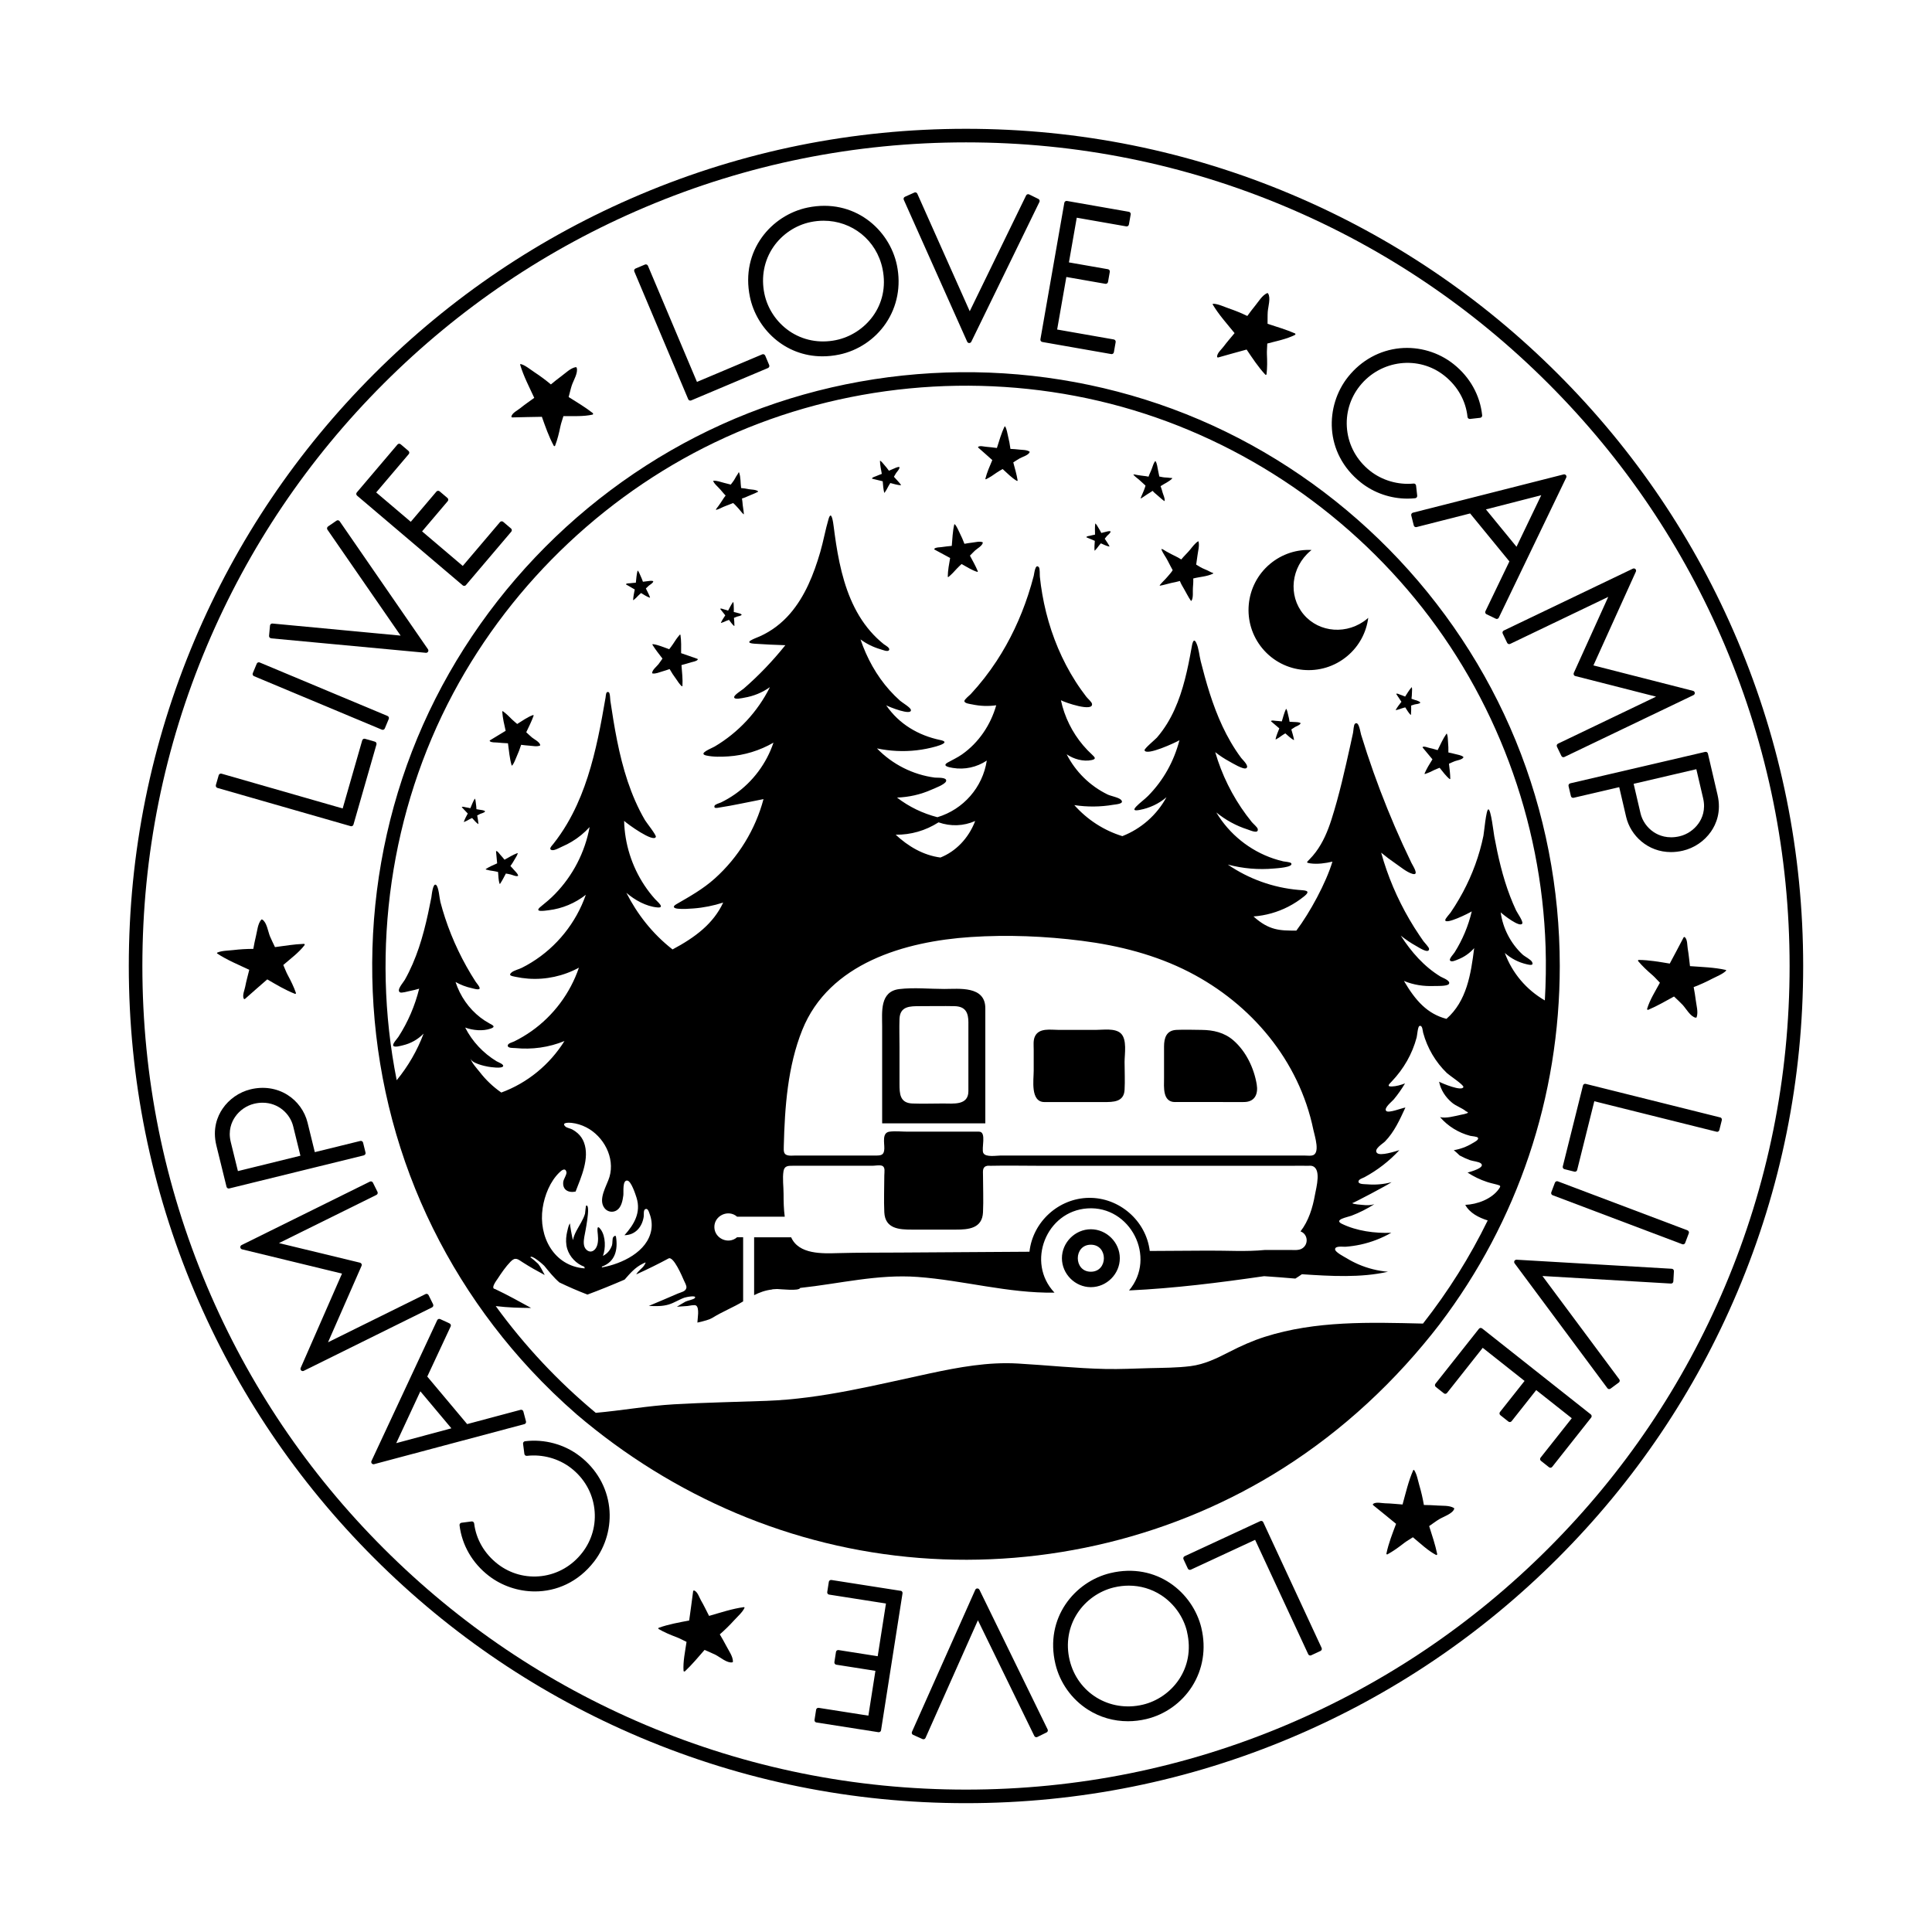 <svg width="1500" height="1500" viewBox="0 0 1500 1500" xmlns="http://www.w3.org/2000/svg">
  <!-- Original SVG transformed and centered -->
  <svg x="100.0" y="100.0" width="1300" height="1300.0" viewBox="0 0 571.43 571.43">
          <path class="cls-1" d="M58.57,350.46l-2.47-10.04c-1.06-4.32-5.09-8.05-10.44-8.05-.95,0-1.94.12-2.96.37-2.57.63-4.91,2.26-6.43,4.48-1.2,1.75-2.44,4.66-1.47,8.58l2.44,9.91,21.34-5.25ZM80.22,350.34l-45.94,11.29c-.06.01-.12.02-.18.02-.14,0-.28-.04-.4-.11-.18-.11-.3-.28-.35-.48l-3.46-14.07c-1.41-5.73.36-9.99,2.1-12.56,2.21-3.26,5.67-5.67,9.5-6.61,4.45-1.1,8.93-.44,12.6,1.84,3.43,2.13,5.95,5.59,6.91,9.48l2.48,10.1,15.53-3.82c.41-.1.83.15.94.56l.84,3.41c.05.2.02.41-.09.58-.11.18-.28.3-.48.35ZM103.86,401.18l-1.56-3.15c-.09-.18-.25-.32-.44-.39-.19-.07-.41-.05-.59.04l-33.28,16.45,11.45-26.1c.09-.21.09-.45-.02-.65-.1-.2-.29-.35-.51-.41l-27.66-6.69,33.27-16.45c.38-.19.54-.65.35-1.04l-1.56-3.14c-.09-.18-.25-.32-.44-.39-.19-.06-.41-.05-.59.04l-43.8,21.66c-.29.14-.46.45-.42.78.04.32.27.59.59.67l34.11,8.28-14.1,32.19c-.13.3-.06.64.17.87.15.14.34.21.53.21.12,0,.23-.03.34-.08l43.8-21.66c.38-.19.54-.65.35-1.03ZM110.09,443.49l-10.59-12.63-8.23,17.69,18.82-5.06ZM135,442.06l-51.29,13.67c-.07.02-.13.03-.2.03-.22,0-.44-.1-.59-.28-.19-.23-.23-.55-.11-.82l22.44-48.07c.18-.39.64-.55,1.03-.37l3.19,1.48c.19.09.33.24.4.44.07.19.06.41-.03.59l-7.98,17.1,13.61,16.22,18.23-4.87c.2-.05.41-.02.59.08.18.1.31.27.36.47l.9,3.4c.11.41-.14.84-.55.95ZM153.9,452.98c-5.24-4.04-12.05-5.89-18.67-5.08-.2.02-.39.13-.52.29-.13.16-.18.37-.16.57l.45,3.46c.05.42.43.71.85.67,5.35-.61,10.82.9,15.01,4.12,4.51,3.47,7.36,8.42,8.03,13.92.65,5.37-.8,10.68-4.1,14.95-3.47,4.51-8.41,7.36-13.91,8.04-5.36.65-10.65-.79-14.91-4.06-4.57-3.52-7.45-8.46-8.11-13.91-.02-.2-.13-.39-.29-.52-.16-.13-.37-.18-.57-.16l-3.46.45c-.42.05-.72.44-.67.86.83,6.81,4.39,12.94,10.02,17.28,4.38,3.37,9.97,5.3,15.71,5.3,7.25,0,14.73-3.09,20.24-10.25,3.99-5.19,5.86-11.91,5.11-18.44-.79-6.9-4.36-13.12-10.06-17.5ZM263.41,498.95l-23.63-3.7c-.2-.03-.41.02-.57.14-.17.12-.28.3-.31.5l-.54,3.47c-.07.42.22.82.64.88l19.4,3.04-2.82,17.99-13.36-2.1c-.42-.06-.82.22-.88.64l-.54,3.47c-.03.2.02.41.14.57.12.17.3.28.5.31l13.36,2.1-2.4,15.29-16.96-2.66c-.2-.03-.41.02-.57.14-.17.12-.28.3-.31.5l-.54,3.47c-.07.42.22.82.64.88l21.18,3.32s.08,0,.12,0c.37,0,.7-.27.76-.65l7.33-46.74c.07-.42-.22-.82-.64-.89ZM290.28,498.57c-.13-.27-.4-.42-.71-.43-.3,0-.57.18-.69.46l-21.61,48.48c-.17.39,0,.85.39,1.02l3.21,1.44c.1.04.21.07.32.07.09,0,.19-.02.28-.05.19-.07.35-.22.43-.41l17.88-40.15,19.25,39.48c.09.18.25.32.44.39.19.07.41.05.59-.04l3.16-1.55c.38-.19.54-.65.35-1.03l-23.27-47.67ZM361.15,512.9c-1.2-5.05-4.42-9.59-8.82-12.46-3.31-2.15-7.11-3.26-11.05-3.26-1.67,0-3.36.2-5.05.6-5.07,1.21-9.62,4.42-12.49,8.81-3.05,4.68-4,10.36-2.66,15.98,2.67,11.24,13.66,17.93,25,15.23,9.76-2.32,18.06-12.27,15.05-24.9ZM366.05,511.67c1.67,7,.53,14.08-3.2,19.93-3.53,5.55-9.21,9.6-15.58,11.11-2.1.5-4.21.75-6.29.75-4.85,0-9.54-1.34-13.64-3.95-5.55-3.53-9.6-9.21-11.11-15.58-3.75-15.74,6.61-28.15,18.79-31.04,15.74-3.75,28.15,6.61,31.04,18.79ZM387.17,475.54c-.18-.39-.64-.56-1.03-.38l-25.82,11.98c-.19.09-.33.24-.4.44-.07.19-.06.41.02.59l1.48,3.18c.18.39.64.56,1.03.38l21.93-10.18,18.12,39.02c.13.28.41.45.7.45.11,0,.22-.02.32-.07l3.18-1.48c.39-.18.56-.64.38-1.03l-19.92-42.91ZM461.84,409.4c-.33-.27-.82-.21-1.08.13l-14.84,18.75c-.13.16-.19.37-.16.57.02.2.13.39.29.52l2.75,2.18c.34.27.82.21,1.08-.13l12.18-15.4,14.28,11.3-8.39,10.6c-.13.16-.19.37-.16.57.02.2.13.39.29.52l2.75,2.18c.16.13.36.19.57.16.2-.02.39-.13.52-.29l8.39-10.61,12.14,9.6-10.65,13.46c-.26.33-.21.82.13,1.08l2.75,2.18c.14.11.31.17.48.17.03,0,.06,0,.09,0,.2-.02.39-.13.52-.29l13.3-16.82c.13-.16.19-.37.16-.57-.02-.2-.13-.39-.29-.52l-37.1-29.35ZM526.57,389.04l-52.96-3.09c-.3-.01-.58.14-.73.4-.14.26-.12.59.06.83l31.66,42.61c.15.2.38.31.62.31.16,0,.32-.05.46-.15l2.83-2.09c.16-.12.27-.3.3-.51.03-.2-.02-.41-.14-.57l-26.23-35.27,43.85,2.58c.2.01.41-.06.56-.19.15-.14.25-.33.26-.53l.2-3.51c.02-.43-.3-.79-.73-.82ZM531.95,375.93l-44.25-16.72c-.19-.07-.41-.07-.59.02-.19.08-.33.24-.41.43l-1.24,3.28c-.15.4.05.85.45,1l44.25,16.72c.09.03.18.05.27.05.31,0,.61-.19.72-.5l1.24-3.28c.07-.19.07-.4-.02-.59-.08-.19-.24-.33-.43-.41ZM543.09,337.39l-45.89-11.45c-.2-.05-.41-.02-.58.09-.18.11-.3.28-.35.48l-6.89,27.61c-.05.2-.02.41.09.58.11.18.28.3.48.35l3.4.85c.06.02.13.02.19.02.35,0,.66-.23.75-.59l5.85-23.46,41.74,10.41c.2.05.41.02.58-.09.18-.11.3-.28.35-.48l.85-3.4c.1-.41-.15-.83-.56-.94ZM513.56,223.53l2.35,10.07c.6,2.57,2.24,4.91,4.49,6.41,1.77,1.18,4.74,2.39,8.82,1.44,2.57-.6,4.94-2.2,6.49-4.4,1.22-1.73,2.49-4.63,1.57-8.56l-2.32-9.94-21.4,4.99ZM491.91,223.38l46.07-10.74c.42-.09.83.16.93.58l3.29,14.11c1.34,5.75-.48,9.99-2.25,12.53-2.25,3.24-5.74,5.61-9.58,6.5-1.4.33-2.76.48-4.07.48-7.9,0-13.8-5.6-15.3-12.03l-2.36-10.13-15.57,3.63c-.2.05-.41.01-.58-.1-.17-.11-.3-.28-.34-.48l-.8-3.42c-.1-.42.16-.83.58-.93ZM468.85,171.68c-.07.19-.06.41.03.59l1.52,3.16c.18.38.64.55,1.03.36l33.47-16.05-11.76,25.96c-.09.21-.09.45,0,.65.1.21.28.36.51.41l27.57,7.03-33.47,16.05c-.38.18-.55.65-.36,1.03l1.52,3.16c.09.18.25.33.44.39.08.03.17.04.26.04.11,0,.23-.03.33-.08l44.06-21.12c.29-.14.47-.45.43-.77-.03-.32-.26-.59-.58-.67l-34.01-8.69,14.49-32.01c.13-.3.07-.64-.16-.87-.23-.23-.58-.28-.87-.14l-44.06,21.12c-.18.09-.32.25-.39.44ZM463.15,129.89l10.44,12.75,8.44-17.59-18.88,4.84ZM457.75,131.27l-18.28,4.65c-.2.05-.41.02-.59-.08-.18-.11-.3-.28-.35-.48l-.86-3.41c-.1-.41.15-.83.56-.94l51.44-13.06c.29-.07.6.03.79.26.19.23.23.55.1.82l-23.01,47.8c-.13.28-.41.44-.7.44-.11,0-.22-.02-.33-.08l-3.17-1.52c-.19-.09-.33-.25-.4-.44-.07-.19-.06-.41.03-.59l8.18-17-13.41-16.38ZM439.53,125.79c.13-.16.19-.37.17-.57l-.39-3.47c-.05-.42-.42-.74-.84-.68-5.36.51-10.8-1.09-14.93-4.39-4.45-3.55-7.21-8.55-7.78-14.06-.56-5.38.99-10.66,4.36-14.88,7.14-8.93,20.09-10.49,28.89-3.46,4.51,3.6,7.3,8.59,7.86,14.05.02.2.12.39.28.52.16.13.37.19.57.17l3.47-.39c.42-.05.73-.43.68-.85-.71-6.82-4.16-13.02-9.72-17.45-5.12-4.09-11.8-6.07-18.35-5.44-6.91.67-13.19,4.13-17.68,9.75-7.81,9.78-8.33,25.93,4.31,36.03,4.49,3.59,10.18,5.54,15.95,5.54.88,0,1.75-.05,2.63-.14.2-.02.39-.12.52-.28ZM311.74,72.75l23.55,4.13s.09.01.13.01c.37,0,.69-.26.76-.64l.61-3.46c.04-.2-.01-.41-.13-.58-.12-.17-.3-.28-.5-.32l-19.34-3.39,3.14-17.93,13.32,2.33c.2.03.41-.01.58-.13.17-.12.28-.3.32-.5l.61-3.46c.07-.42-.21-.82-.63-.89l-13.32-2.33,2.67-15.25,16.9,2.96c.2.04.41,0,.58-.13.17-.12.28-.3.32-.5l.61-3.46c.07-.42-.21-.82-.63-.89l-21.12-3.7c-.2-.04-.41.01-.58.13-.17.12-.28.3-.32.5l-8.16,46.59c-.03.2.01.41.13.58.12.17.3.28.5.32ZM286.82,73.11h.01c.3,0,.56-.17.69-.43l23.25-47.71c.19-.38.03-.84-.35-1.03l-3.16-1.55c-.18-.09-.4-.1-.59-.04-.19.07-.35.21-.44.39l-19.24,39.52-17.89-40.11c-.08-.19-.24-.33-.43-.41-.19-.07-.41-.07-.59.02l-3.21,1.44c-.39.17-.56.63-.39,1.02l21.64,48.44c.12.27.39.45.69.46ZM225.35,68.98c4.62,3.2,10.3,4.31,16.01,3.13,9.85-2.04,18.48-11.7,15.87-24.33-2.04-9.83-10.45-16.41-20.11-16.41-1.45,0-2.94.15-4.43.46-5.08,1.05-9.7,4.13-12.68,8.44-3.18,4.61-4.28,10.29-3.1,16,1.05,5.09,4.13,9.72,8.45,12.71ZM236.73,77.65c-12.99,0-22.54-9.55-24.76-20.29-3.28-15.85,7.43-27.94,19.69-30.48,15.85-3.28,27.94,7.43,30.48,19.69,1.46,7.04.11,14.08-3.79,19.83-3.69,5.44-9.49,9.32-15.9,10.65-1.97.41-3.87.6-5.71.6ZM217.18,77.4c-.08-.19-.23-.34-.42-.42-.19-.08-.4-.08-.59,0l-22.27,9.4-16.73-39.63c-.08-.19-.23-.34-.42-.42-.19-.08-.4-.08-.59,0l-3.23,1.36c-.39.17-.58.62-.41,1.01l18.39,43.58c.08.19.23.34.42.42.09.04.19.06.29.06s.2-.02.3-.06l26.22-11.06c.39-.17.58-.62.41-1.01l-1.36-3.23ZM113.96,155.81c.15.12.32.18.5.18.22,0,.44-.09.59-.27l15.48-18.23c.28-.32.24-.81-.09-1.09l-2.67-2.27c-.16-.13-.36-.2-.56-.18-.2.02-.39.11-.53.27l-12.71,14.96-13.88-11.79,8.75-10.31c.13-.16.2-.36.18-.56-.02-.2-.11-.39-.27-.53l-2.68-2.27c-.16-.13-.36-.19-.56-.18-.2.02-.39.11-.53.27l-8.75,10.31-11.8-10.02,11.11-13.08c.13-.16.2-.36.18-.56-.02-.2-.11-.39-.27-.53l-2.67-2.27c-.33-.28-.81-.24-1.09.09l-13.88,16.35c-.13.16-.2.36-.18.56.02.2.11.39.27.53l36.06,30.62ZM48.57,173.89l52.82,4.94s.05,0,.07,0c.27,0,.53-.14.67-.38.15-.26.14-.58-.03-.83l-30.14-43.69c-.24-.35-.72-.44-1.07-.2l-2.9,1.99c-.17.12-.28.3-.32.5-.04.2,0,.41.12.58l24.98,36.16-43.73-4.12c-.2-.02-.41.04-.57.17-.16.13-.26.32-.28.52l-.32,3.5c-.04.42.27.8.7.84ZM42.72,186.8l43.64,18.26c.1.04.2.06.3.06s.2-.02.29-.06c.19-.08.34-.23.42-.42l1.35-3.24c.16-.39-.02-.85-.41-1.01l-43.64-18.26c-.39-.16-.85.02-1.01.42l-1.35,3.24c-.08.19-.08.4,0,.59.08.19.23.34.42.42ZM29.71,223.98l.97-3.37c.06-.2.19-.36.37-.46.18-.1.39-.12.59-.07l41.35,11.87,6.67-23.24c.12-.41.55-.65.96-.53l3.37.97c.2.06.36.19.46.37.1.18.12.39.07.59l-7.85,27.35c-.06.2-.19.36-.37.46-.12.06-.24.1-.37.1-.07,0-.14,0-.21-.03l-45.47-13.05c-.41-.12-.65-.55-.53-.96Z"/>   <path class="cls-1" d="M544.97,287.05c-3.89-.88-8.15-.99-12.18-1.29-.25-1.97-.41-3.95-.76-5.92-.2-1.12-.06-3.09-.97-3.95-.14-.13-.37-.07-.46.1-1.54,2.99-3.14,5.94-4.71,8.9-3.5-.58-6.99-1.21-10.6-1.25-.18,0-.31.26-.19.4,1.46,1.74,3.1,3.26,4.82,4.74.91.78,1.73,1.77,2.61,2.64-1.56,2.89-3.47,5.86-4.37,8.93-.06.2.19.39.37.32,3.04-1.28,5.91-2.96,8.82-4.55,1,.98,2.07,1.92,2.94,2.86,1.16,1.26,2.71,4.09,4.46,4.37.12.02.27-.04.31-.16.62-1.72-.08-4.04-.29-5.79-.18-1.5-.44-2.99-.72-4.48,2.15-.82,4.21-1.75,6.26-2.83,1.45-.76,3.62-1.58,4.78-2.75.1-.11.02-.28-.11-.31M397.99,69.83c-3.02-1.32-6.22-2.25-9.36-3.28.03-1.4-.03-2.83.06-4.1.12-1.7,1.1-4.78.11-6.25-.07-.1-.21-.17-.33-.11-1.67.73-2.88,2.83-4,4.19-.96,1.16-1.86,2.38-2.75,3.6-2.07-1-4.16-1.85-6.36-2.6-1.54-.53-3.64-1.55-5.28-1.57-.15,0-.21.18-.15.29,2.04,3.43,4.89,6.59,7.44,9.73-1.26,1.54-2.58,3.02-3.77,4.62-.68.92-2.2,2.17-2.2,3.42,0,.2.21.32.38.27,3.23-.94,6.47-1.8,9.7-2.7,1.99,2.94,3.92,5.91,6.38,8.56.13.13.4.05.42-.14.26-2.26.24-4.5.13-6.76-.06-1.2.1-2.47.12-3.71,3.17-.86,6.64-1.51,9.49-2.97.19-.1.15-.41-.03-.49ZM446.51,469.83c-1.51-.11-3.02-.15-4.53-.17-.39-2.27-.89-4.47-1.55-6.69-.46-1.57-.84-3.86-1.77-5.22-.08-.12-.27-.07-.32.05-1.62,3.64-2.56,7.8-3.64,11.69-1.98-.14-3.95-.37-5.95-.41-1.14-.02-3.04-.54-4.07.18-.16.11-.14.35,0,.47,2.63,2.1,5.21,4.24,7.81,6.36-1.25,3.32-2.56,6.61-3.3,10.16-.04.18.19.35.35.26,1.99-1.09,3.8-2.4,5.59-3.8.95-.74,2.07-1.35,3.1-2.04,2.54,2.09,5.07,4.55,7.91,6.04.19.1.42-.11.38-.31-.66-3.23-1.75-6.38-2.74-9.54,1.16-.79,2.29-1.66,3.38-2.32,1.46-.89,4.54-1.86,5.16-3.52.04-.11.01-.27-.1-.34-1.56-.94-3.98-.71-5.74-.84ZM209.9,504.52c-3.95.52-7.99,1.88-11.87,2.99-.91-1.77-1.75-3.57-2.76-5.29-.57-.98-1.12-2.88-2.28-3.37-.18-.08-.37.07-.4.25-.41,3.34-.9,6.66-1.35,9.98-3.49.67-6.98,1.27-10.38,2.48-.17.06-.2.35-.04.44,1.97,1.13,4.04,1.99,6.16,2.79,1.13.42,2.23,1.07,3.36,1.58-.46,3.25-1.24,6.7-1.02,9.89.01.21.31.3.46.17,2.41-2.25,4.53-4.82,6.71-7.31,1.28.58,2.61,1.09,3.75,1.67,1.52.78,3.96,2.9,5.7,2.57.11-.02.24-.13.24-.26-.01-1.83-1.47-3.76-2.27-5.34-.69-1.34-1.45-2.65-2.22-3.95,1.73-1.51,3.35-3.09,4.9-4.81,1.09-1.21,2.86-2.73,3.53-4.23.06-.14-.08-.27-.21-.25ZM59.75,278.16c-3.29.12-6.58.67-9.86,1.11-.58-1.27-1.25-2.53-1.73-3.72-.64-1.59-1.08-4.79-2.61-5.68-.1-.06-.27-.06-.35.04-1.19,1.39-1.36,3.8-1.79,5.52-.36,1.47-.65,2.95-.92,4.44-2.3,0-4.56.14-6.86.41-1.62.19-3.95.18-5.44.87-.13.06-.12.25,0,.32,3.32,2.2,7.26,3.82,10.92,5.54-.47,1.93-1.02,3.84-1.39,5.8-.21,1.12-1.04,2.91-.5,4.04.09.18.33.2.46.07,2.51-2.25,5.05-4.43,7.57-6.64,3.07,1.79,6.1,3.62,9.47,4.94.17.07.38-.13.32-.3-.74-2.14-1.74-4.15-2.82-6.15-.57-1.06-.99-2.27-1.5-3.4,2.48-2.15,5.33-4.24,7.27-6.79.13-.17-.04-.44-.24-.43ZM158.36,97.06c.16.12.11.44-.09.48-3.13.71-6.66.47-9.95.52-.34,1.19-.8,2.39-1.04,3.57-.46,2.23-.99,4.41-1.8,6.53-.07.17-.35.19-.44.03-1.73-3.19-2.87-6.55-4.07-9.9-3.36.07-6.72.1-10.09.21-.18,0-.36-.16-.31-.35.31-1.22,2.1-2.05,2.99-2.78,1.55-1.26,3.2-2.37,4.81-3.55-1.7-3.68-3.68-7.46-4.8-11.29-.04-.13.07-.28.21-.24,1.59.43,3.37,1.95,4.74,2.84,1.94,1.27,3.76,2.63,5.53,4.11,1.17-.97,2.34-1.93,3.57-2.82,1.43-1.04,3.12-2.78,4.93-3.08.12-.02.25.08.29.19.6,1.67-1.12,4.41-1.66,6.04-.4,1.22-.7,2.62-1.07,3.97,2.8,1.77,5.68,3.47,8.28,5.51Z"/>   <path class="cls-1" d="M544.7,395.12c-14.16,33.47-34.42,63.53-60.24,89.34-25.81,25.81-55.87,46.08-89.34,60.24-34.65,14.66-71.46,22.09-109.41,22.09s-74.76-7.43-109.41-22.09c-33.47-14.16-63.53-34.42-89.34-60.24-25.82-25.81-46.08-55.87-60.24-89.34-14.66-34.65-22.09-71.46-22.09-109.41s7.43-74.76,22.09-109.41c14.16-33.47,34.42-63.53,60.24-89.34,25.81-25.81,55.87-46.08,89.34-60.24,34.65-14.66,71.46-22.09,109.41-22.09s74.76,7.43,109.41,22.09c33.47,14.16,63.53,34.42,89.34,60.24,25.81,25.81,46.08,55.87,60.24,89.34,14.66,34.65,22.09,71.46,22.09,109.41s-7.43,74.76-22.09,109.41M548.97,174.5c-14.39-34.02-34.99-64.58-61.23-90.82-26.24-26.24-56.79-46.84-90.82-61.23C361.7,7.55,324.28,0,285.71,0s-75.99,7.55-111.21,22.45c-34.02,14.39-64.58,34.99-90.82,61.23-26.24,26.24-46.84,56.8-61.23,90.82C7.56,209.73,0,247.14,0,285.71s7.55,75.99,22.45,111.21c14.39,34.02,34.99,64.58,61.23,90.82,26.24,26.24,56.8,46.84,90.82,61.23,35.23,14.9,72.64,22.45,111.21,22.45s75.99-7.55,111.21-22.45c34.02-14.39,64.58-34.99,90.82-61.23,26.24-26.24,46.84-56.79,61.23-90.82,14.9-35.23,22.45-72.64,22.45-111.21,0-38.57-7.55-75.99-22.45-111.21Z"/>   <path class="cls-1" d="M439.09,194.98c-.44-.17-.89-.32-1.34-.47.1-.71.15-1.42.16-2.15,0-.51.11-1.23-.05-1.73-.01-.05-.07-.05-.1-.02-.82.94-1.49,2.1-2.18,3.16-.58-.23-1.15-.48-1.74-.67-.34-.11-.86-.44-1.23-.32-.06.02-.07.09-.04.14.59.87,1.17,1.75,1.75,2.63-.68.88-1.38,1.74-1.93,2.73-.03.05.02.12.08.11.7-.14,1.36-.37,2.03-.62.35-.13.75-.21,1.12-.32.57.86,1.09,1.83,1.81,2.54.05.05.14,0,.14-.06.1-1.03.07-2.07.07-3.11.42-.13.84-.28,1.23-.38.52-.13,1.53-.14,1.87-.58.02-.03.03-.08,0-.11-.38-.43-1.12-.58-1.64-.79M207.65,165.2c-.39-.12-.79-.22-1.19-.31.03-.62.03-1.24-.01-1.87-.03-.44,0-1.07-.16-1.49-.01-.04-.07-.04-.09,0-.65.87-1.14,1.92-1.66,2.89-.52-.16-1.03-.33-1.56-.46-.3-.07-.77-.32-1.09-.19-.05.02-.06.09-.03.12.57.71,1.13,1.44,1.7,2.15-.53.81-1.07,1.6-1.48,2.5-.02.05.03.1.08.09.59-.17,1.15-.41,1.71-.68.3-.14.63-.23.95-.36.55.71,1.08,1.51,1.74,2.07.04.04.12,0,.12-.06.02-.9-.09-1.8-.16-2.7.36-.14.71-.3,1.04-.42.44-.15,1.32-.22,1.58-.63.02-.03.02-.07,0-.09-.36-.34-1.01-.43-1.47-.56ZM211.44,122.96c-.79-.16-1.64-.31-2.47-.36-.25-1.76-.09-3.66-.7-5.32-.03-.08-.14-.07-.17,0-.2.49-.55.91-.82,1.36-.37.6-.65,1.23-1.09,1.79-.22.29-.5.63-.75.99-.79-.21-1.58-.42-2.38-.61-1.09-.26-2.44-.83-3.57-.67-.05,0-.09.07-.06.12.39.81,1.25,1.63,1.89,2.26.84.84,1.52,1.81,2.36,2.64-.22.31-.47.6-.62.83-.34.5-.66,1.02-.99,1.52-.29.44-.6.86-.9,1.3-.23.34-.62.72-.78,1.1-.03.06.03.15.1.13,1.08-.26,2.07-.93,3.13-1.3.88-.31,1.74-.69,2.61-1.02.53.4,1.03.99,1.43,1.41.74.76,1.34,1.64,2.09,2.39.06.06.15.02.15-.07-.05-1.01-.27-2-.38-3-.08-.76-.12-1.53-.26-2.29.72-.18,1.51-.53,2.11-.81,1.1-.5,2.28-.89,3.34-1.47.07-.04.09-.13.02-.19-.77-.61-2.37-.54-3.27-.72ZM178.98,154.47s-.01-.09-.05-.11c-.57-.23-1.36-.02-1.95.03-.51.04-1.01.11-1.52.19-.25-.73-.54-1.44-.87-2.14-.24-.49-.49-1.24-.87-1.64-.04-.04-.09-.01-.1.03-.34,1.3-.43,2.73-.58,4.08-.67.06-1.33.09-2,.18-.38.05-1.04-.02-1.34.28-.05.05-.03.12.03.15.99.55,1.96,1.13,2.94,1.7-.24,1.17-.49,2.33-.55,3.55,0,.06.08.11.13.07.6-.47,1.14-1,1.65-1.56.28-.3.62-.56.92-.85.96.56,1.93,1.24,2.95,1.58.07.02.14-.06.11-.12-.39-1.04-.93-2.02-1.42-3.02.34-.32.67-.67,1-.95.44-.37,1.41-.86,1.52-1.45ZM370,151.58c-.66-.19-1.26-.58-1.88-.87-.83-.39-1.68-.67-2.47-1.15-.41-.25-.89-.55-1.38-.83.16-1.05.32-2.11.45-3.17.18-1.45.72-3.27.35-4.71-.02-.07-.1-.1-.16-.06-.99.62-1.92,1.85-2.65,2.76-.96,1.2-2.12,2.22-3.08,3.42-.43-.25-.85-.52-1.16-.69-.7-.37-1.41-.7-2.11-1.06-.61-.31-1.2-.66-1.81-.97-.48-.25-1.02-.69-1.53-.85-.09-.03-.18.06-.15.15.49,1.36,1.49,2.55,2.13,3.85.53,1.09,1.14,2.15,1.7,3.23-.43.74-1.13,1.47-1.61,2.05-.88,1.07-1.92,1.97-2.79,3.05-.07.09,0,.2.11.18,1.3-.21,2.55-.64,3.83-.92.97-.21,1.97-.38,2.92-.67.33.9.91,1.88,1.35,2.61.81,1.35,1.47,2.81,2.38,4.1.06.09.19.1.25,0,.67-1.08.36-3.14.46-4.33.09-1.05.17-2.16.12-3.24,2.24-.58,4.72-.64,6.78-1.67.09-.05.06-.19-.03-.22ZM137.52,207.66c-.62-.51-1.24-1.14-1.88-1.72.88-1.86,1.82-3.71,2.51-5.64.05-.11-.08-.26-.21-.22-1.88.67-3.65,1.97-5.39,3.04-.57-.52-1.21-.99-1.74-1.52-.98-1.02-1.99-1.98-3.12-2.82-.09-.07-.25.02-.24.13.15,2.25.67,4.38,1.16,6.54-1.78,1.08-3.55,2.18-5.36,3.25-.1.06-.13.2-.04.29.57.53,1.78.38,2.49.46,1.23.15,2.47.18,3.7.26.33,2.49.56,5.13,1.24,7.51.02.08.13.13.19.06.69-.76,1.12-2.14,1.54-3.06.59-1.31,1.1-2.63,1.53-3.99.93.12,1.87.23,2.81.29,1.1.07,2.56.42,3.61-.03.07-.03.1-.13.09-.2-.24-1.08-2.06-1.94-2.88-2.61ZM119.94,232.42c-.43-.09-.86-.16-1.3-.22-.02-.67-.09-1.32-.19-1.98-.07-.47-.09-1.14-.31-1.57-.02-.04-.07-.03-.09,0-.6.98-1.03,2.14-1.49,3.22-.56-.12-1.12-.26-1.69-.34-.33-.05-.85-.27-1.17-.1-.05.03-.05.1-.02.13.68.7,1.34,1.42,2,2.12-.49.91-.99,1.8-1.33,2.79-.02.05.04.11.09.09.61-.24,1.19-.55,1.75-.88.3-.18.65-.31.97-.47.65.7,1.28,1.5,2.04,2.04.05.03.13-.01.12-.07-.07-.96-.26-1.9-.42-2.85.36-.18.72-.39,1.06-.54.45-.2,1.37-.36,1.62-.82.02-.03.01-.08-.02-.1-.41-.33-1.12-.36-1.62-.46ZM130.24,251.6c.54-.75,1.04-1.53,1.49-2.35.32-.58.88-1.34,1-1.99.01-.06-.05-.1-.1-.08-1.51.57-2.97,1.47-4.4,2.26-.52-.61-1.02-1.24-1.57-1.83-.32-.33-.71-1.03-1.2-1.12-.08-.01-.14.06-.13.13.14,1.36.25,2.71.38,4.06-1.31.58-2.63,1.14-3.86,1.93-.06.04-.05.15.02.18.88.26,1.77.42,2.68.53.48.06.98.21,1.47.31.12,1.33.12,2.75.5,3.99.02.08.15.09.2.03.74-1.11,1.34-2.31,1.97-3.49.56.11,1.13.19,1.63.32.67.17,1.82.78,2.48.49.04-.02.08-.07.07-.12-.17-.72-.92-1.35-1.38-1.89-.39-.47-.81-.91-1.24-1.35ZM188.49,178.97c.02-2.07.08-4.14-.22-6.23-.01-.11-.17-.15-.25-.07-.88,1-1.61,2.08-2.31,3.2-.37.6-.87,1.16-1.29,1.74-1.81-.64-3.69-1.49-5.55-1.74-.12-.02-.21.14-.15.24,1.01,1.64,2.23,3.15,3.41,4.69-.48.66-.93,1.37-1.39,1.95-.62.78-2.12,1.93-2.13,2.96,0,.07.05.15.12.16,1.05.2,2.32-.4,3.32-.68.85-.24,1.69-.52,2.52-.81.66,1.17,1.38,2.28,2.19,3.36.56.77,1.23,1.95,2.01,2.51.07.05.16-.01.17-.09.16-2.32-.15-4.79-.33-7.14,1.12-.32,2.24-.59,3.35-.96.63-.21,1.78-.31,2.2-.91.06-.1,0-.22-.1-.26-1.86-.62-3.7-1.29-5.55-1.93ZM303.75,109.46c-.95-.11-1.91-.17-2.87-.22-.18-1.45-.45-2.86-.81-4.29-.25-1-.43-2.47-.99-3.36-.05-.08-.17-.06-.2.02-1.12,2.27-1.83,4.88-2.62,7.32-1.26-.14-2.5-.34-3.77-.42-.72-.05-1.91-.43-2.58,0-.11.07-.1.22-.01.3,1.62,1.4,3.19,2.83,4.79,4.25-.88,2.08-1.8,4.13-2.36,6.36-.03.11.11.23.22.18,1.29-.64,2.48-1.42,3.65-2.27.62-.45,1.35-.8,2.02-1.21,1.56,1.4,3.1,3.02,4.86,4.04.12.07.27-.06.25-.18-.34-2.07-.94-4.09-1.48-6.13.76-.47,1.5-.99,2.21-1.38.95-.53,2.93-1.06,3.37-2.1.03-.07.02-.17-.05-.21-.97-.64-2.51-.56-3.62-.69ZM397.79,202.45c-.55-.05-1.1-.08-1.65-.09-.12-.83-.29-1.63-.51-2.45-.15-.57-.27-1.41-.6-1.91-.03-.05-.1-.03-.12.02-.62,1.31-.99,2.81-1.42,4.22-.72-.07-1.44-.17-2.16-.2-.41-.02-1.1-.22-1.48.03-.06.04-.05.13,0,.17.94.78,1.86,1.58,2.79,2.38-.48,1.2-.98,2.38-1.28,3.66-.02.06.07.13.13.1.73-.38,1.4-.84,2.06-1.34.35-.26.76-.47,1.14-.72.91.78,1.81,1.69,2.83,2.26.07.04.16-.04.14-.11-.22-1.18-.59-2.34-.92-3.49.43-.28.85-.58,1.25-.82.54-.31,1.66-.64,1.9-1.24.02-.04,0-.1-.03-.12-.56-.36-1.44-.29-2.08-.36ZM261.12,118.76c.26-.44.49-.9.75-1.29.34-.52,1.2-1.32,1.14-1.96,0-.04-.04-.09-.08-.09-.66-.06-1.42.39-2.01.62-.51.2-1.01.42-1.51.65-.48-.68-.99-1.33-1.56-1.96-.4-.44-.88-1.14-1.4-1.44-.05-.03-.1.02-.1.07.04,1.45.38,2.96.63,4.41-.67.26-1.36.5-2.02.8-.38.17-1.08.3-1.31.7-.03.06,0,.14.08.15,1.19.28,2.37.58,3.56.87.11,1.29.19,2.57.5,3.85.02.06.12.09.16.03.48-.67.87-1.38,1.24-2.12.2-.39.47-.77.7-1.16,1.16.29,2.38.7,3.54.75.08,0,.12-.1.08-.16-.73-.96-1.58-1.82-2.39-2.71ZM291.35,141.08c-1.03-.38-2.43.02-3.48.14-.9.1-1.8.25-2.69.41-.48-1.29-1.03-2.54-1.66-3.78-.45-.87-.93-2.19-1.63-2.88-.06-.06-.17-.01-.18.06-.55,2.33-.64,4.89-.85,7.31-1.19.14-2.38.22-3.56.42-.68.11-1.86.02-2.38.56-.08.09-.04.22.06.28,1.79.94,3.54,1.92,5.32,2.87-.37,2.1-.77,4.19-.81,6.36,0,.11.15.19.24.12,1.05-.87,1.98-1.84,2.88-2.87.48-.54,1.07-1.03,1.6-1.55,1.73.95,3.5,2.12,5.34,2.68.12.04.24-.11.19-.22-.75-1.83-1.75-3.57-2.68-5.32.6-.59,1.17-1.23,1.74-1.75.76-.69,2.47-1.6,2.65-2.65,0-.07-.03-.16-.1-.19ZM455.45,214.37c-.7-.63-1.95-.75-2.83-1-.75-.21-1.52-.37-2.28-.53.03-1.19-.01-2.36-.12-3.55-.08-.84-.04-2.04-.38-2.82-.03-.07-.13-.06-.17,0-1.18,1.69-2.07,3.7-3,5.57-.99-.27-1.97-.58-2.98-.79-.58-.12-1.49-.58-2.08-.31-.09.04-.1.17-.04.24,1.13,1.32,2.22,2.67,3.33,4-.96,1.56-1.95,3.1-2.68,4.83-.04.09.06.2.15.17,1.12-.36,2.17-.84,3.21-1.38.55-.28,1.19-.48,1.77-.73,1.08,1.31,2.12,2.81,3.42,3.84.09.07.23-.01.22-.12-.02-1.7-.26-3.41-.45-5.11.67-.28,1.32-.61,1.95-.85.83-.31,2.49-.5,2.97-1.28.03-.05.03-.14-.02-.18ZM335.04,137.44s-.02-.08-.06-.09c-.54-.14-1.22.13-1.75.24-.45.1-.9.21-1.34.34-.31-.63-.64-1.23-1.02-1.82-.27-.42-.57-1.06-.96-1.38-.04-.03-.08,0-.09.04-.16,1.2-.08,2.5-.07,3.73-.59.13-1.19.23-1.77.39-.33.09-.94.1-1.17.4-.04.05-.01.11.04.14.95.39,1.89.8,2.83,1.19-.08,1.08-.18,2.15-.1,3.25,0,.06.09.09.13.05.49-.49.91-1.03,1.31-1.59.21-.3.49-.57.73-.86.92.4,1.87.9,2.83,1.09.06.01.11-.07.09-.12-.47-.89-1.06-1.71-1.61-2.55.27-.33.53-.68.79-.97.35-.39,1.17-.93,1.21-1.47ZM353.35,127.02c-.88-.62-1.65-1.41-2.48-2.09-.45-.37-1.05-.86-1.47-1.37-.55.41-1.15.74-1.72,1.1-.76.47-1.46,1.04-2.25,1.47-.07.04-.13-.02-.11-.09.31-.89.77-1.71,1.09-2.6.17-.48.45-1.12.56-1.69-.61-.57-1.24-1.11-1.84-1.68-.71-.69-1.63-1.23-2.26-1.99-.04-.05,0-.13.06-.13.36-.02.82.14,1.18.19.46.06.92.15,1.39.21.53.07,1.07.12,1.6.2.24.03.57.11.91.17.34-.99.85-1.92,1.19-2.91.26-.75.57-1.76,1.07-2.39.03-.04.09-.03.12,0,.57.84.64,2.14.86,3.11.16.71.3,1.43.44,2.14.38.06.76.15,1.08.21.62.13,1.23.11,1.85.17.47.04.94.15,1.41.13.07,0,.12.08.07.14-1.09,1.14-2.67,1.75-3.98,2.64.28.68.49,1.42.67,2.11.21.79.88,2.04.7,2.9-.02.07-.1.1-.16.05Z"/>   <path class="cls-1" d="M422.64,167.2c.12-.1.24-.2.35-.31-.64,4.93-3.07,9.65-7.19,13.08-8.7,7.27-21.64,6.1-28.9-2.59-7.26-8.7-6.1-21.63,2.59-28.9,4.12-3.44,9.19-4.99,14.16-4.74-.12.1-.25.19-.36.29-6.66,5.57-7.73,15.26-2.38,21.66,5.34,6.39,15.08,7.07,21.74,1.51"/>   <path class="cls-1" d="M328.32,380.83c-5.94,0-5.93,9.22,0,9.22,5.94,0,5.94-9.22,0-9.22M338.21,385.44c0,5.38-4.5,9.88-9.88,9.88s-9.88-4.51-9.88-9.88,4.5-9.88,9.88-9.88,9.88,4.5,9.88,9.88ZM441.69,407.73c8.64-11,16.01-22.78,22.07-35.18-3.06-.97-6.15-2.53-7.66-5.32,4.03-.15,8.96-1.95,11.42-5.36.76-1.06.72-1.19-.56-1.54-1.15-.31-2.31-.54-3.44-.92-2.34-.77-4.57-1.85-6.63-3.2.94-.25,6.32-1.71,4.51-3.16-.73-.58-2.83-.75-3.74-1.09-1.2-.44-2.36-.98-3.48-1.59-.58-.59-1.28-1.2-1.99-1.8,2.24-.37,4.4-1.17,6.34-2.35.59-.36,2.34-1.16,1.89-1.9-.26-.43-2.13-.52-2.64-.65-3.98-1.05-7.59-3.26-10.28-6.38,2.03.5,4.9-.33,6.89-.75.24-.05,2.61-.46,2.61-.8,0-.24-.48-.31-.64-.44-1.38-1.17-3.33-1.73-4.77-2.93-2.22-1.86-3.85-4.31-4.42-7.17.93.53,7.87,3.45,8.29,1.81.18-.7-4.87-4.03-5.6-4.73-3.9-3.76-6.71-8.56-8.13-13.78-.18-.66-.21-2.74-1.29-2.3-.55.23-.75,3.22-.93,3.89-.74,2.8-1.85,5.5-3.28,8.02-1.44,2.53-3.2,4.88-5.21,6.99-.9.95-1.9,1.79.05,1.73,1.49-.05,3.09-.52,4.47-1.05-1.13,1.91-2.41,3.74-3.83,5.45-.65.78-3.49,2.95-2.59,3.95.79.86,5.35-1.01,6.55-1.16-1.9,4.1-3.77,8.31-6.97,11.59-.69.71-3.97,2.61-2.72,3.91,1.11,1.16,6.26-.56,7.63-.96-3.43,3.72-7.48,6.85-11.93,9.25-.6.32-2.31.75-1.98,1.7.25.74,2.26.65,2.95.71,2.79.24,5.61,0,8.31-.73-1,.8-13.33,7.3-13.41,7.14.19.41,3.1.57,3.61.63,1.31.14,2.64.15,3.91-.26-2.46,1.58-5.09,2.9-7.82,3.94-1.23.47-6.24,1.33-3.22,2.78,5.06,2.45,11.26,3.27,16.82,3.04-3.25,1.85-6.78,3.22-10.44,4.02-1.71.37-3.44.62-5.18.75-.78.06-3.65-.43-3.55.92.07.97,3.26,2.58,3.95,3,1.29.79,2.63,1.48,4.01,2.08,3.2,1.38,6.62,2.24,10.09,2.53-9.31,2.1-19.39,1.51-29.38.85-.72.52-1.48.99-2.23,1.48-3.56-.28-7.13-.61-10.66-.82-15.32,2.22-30.63,4.15-46.1,4.87,9.52-11.31.44-28.99-14.21-28-14.09.94-20.99,18.45-11.23,28.75-15.82.25-31.05-4.21-46.74-5.36-13.62-1-26.59,2.31-40.05,3.75-.35,1.16-6.73.39-7.88.37-.55.03-1.1.06-1.64.1v.06c-2.39.27-4.35,1-6.2,1.94v-19.74h12.64c2.62,5.9,10.7,5.54,16.05,5.39,6.96-.19,13.93-.15,20.89-.19,14.8-.09,29.59-.18,44.39-.28,1.12-10.22,9.95-18.23,20.22-18.39,10.42-.16,19.57,7.78,20.83,18.13,6.66-.04,13.31-.08,19.97-.12,6.39-.04,12.96.41,19.32-.22h8.82c1.2,0,2.6.17,3.7-.41,2.46-1.29,2.29-4.96-.36-5.93,2.78-3.61,4.14-8.06,4.93-12.49.44-2.48,2.39-9.27-1.25-9.9-.31-.05-.67,0-.98,0-2-.04-4,0-6,0h-85.72c-5.59,0-11.21-.13-16.8,0-.34,0-.74-.06-1.07,0-1.76.33-1.47,1.85-1.47,3.22,0,4.2.2,8.46,0,12.66-.26,5.54-5,5.9-9.27,5.9h-14.96c-4.31,0-9.17-.24-9.45-5.9-.2-4.19,0-8.44,0-12.63,0-1.12.42-2.8-.77-3.26-.83-.32-2.42,0-3.3,0h-27.23c-1.45,0-2.79-.02-3.1,1.83-.4,2.42.02,5.27.02,7.73,0,2.61.05,5.23.4,7.82h-16.26c-2.99-2.63-7.85-.37-7.76,3.6.08,3.88,4.83,6,7.76,3.41h2.06v21.9c-3.4,2.07-7.12,3.5-10.49,5.61,0,0,0,0,0,0-.85.54-2.67,1.09-5.12,1.62.02-1.27.79-4.98-.44-5.81-.56-.38-2.32.1-2.97.15-1.2.09-2.39.16-3.59.25.98-.58,1.93-1.2,2.93-1.74.66-.35,2.82-.73,3.19-1.22.84-1.11-2.98-.33-3.5-.15-1.85.64-3.49,1.77-5.37,2.34-2.21.67-4.55.6-6.83.49,3.32-1.38,6.63-2.8,9.94-4.23,1.1-.47,2.67-.67,2.89-1.97.12-.72-.58-1.87-.85-2.5-.49-1.11-3.6-8.58-5.31-7.46-3.35,1.81-7.1,3.65-10.96,5.41.7-1.31,2.1-2.03,2.82-3.26.65-1.12.43-.89-.54-.43-2.66,1.28-4.35,3.3-6.25,5.46-4.32,1.87-8.66,3.62-12.68,5.11-3.42-1.31-6.66-2.74-9.58-4.14-1.97-1.71-3.53-3.7-5.18-5.7-.26-.32-4.53-4.07-4.72-2.81.03-.23,2.55,2.01,2.66,2.16.91,1.16,1.56,2.52,2.24,3.82-2.54-1.35-5.07-2.76-7.49-4.32-1.69-1.08-2.5-1.97-4.18-.23-1.68,1.74-3.07,3.78-4.39,5.8-.29.45-2.56,3.35-.9,3.52,4.46,2.11,8.6,4.44,12.32,6.47-3.93-.04-7.76-.11-12.08-.64,9.81,13.51,21.31,25.76,34.14,36.43,8.93-.8,17.7-2.39,26.67-2.91,10.52-.61,21.06-.79,31.6-1.18,19.01-.7,37.3-5.44,55.83-9.39,9.83-2.1,19.79-3.93,29.89-3.35,9.97.57,19.91,1.64,29.9,1.86,5.01.11,9.99-.15,15-.28,4.7-.12,9.43-.1,14.1-.69,4.8-.61,9.04-2.7,13.3-4.89,3.9-2,7.83-3.77,12.01-5.1,17.45-5.56,35.92-4.96,54-4.53ZM161.43,388.31c.02.09.04.18.05.27,6.7-1.2,15.57-5.3,16.84-12.83.32-1.88.06-3.79-.62-5.57-.23-.62-.61-1.99-1.51-1.44-.6.37-.37,1.83-.45,2.44-.5,3.54-2.83,6.36-6.58,6.41,3.3-3.66,5.69-7.74,4.13-12.77-.35-1.11-1.81-5.68-3.14-5.87-1.77-.25-1.23,3.98-1.38,5.05-.23,1.72-.64,4.04-2.22,5.07-1.36.89-3.13.59-4.14-.65-2.44-3,.73-7.69,1.63-10.71,1.95-6.6-1.99-13.9-7.93-16.94-1.57-.8-3.27-1.33-5.02-1.52-.92-.1-3.6-.18-2.09,1.25.5.47,1.74.66,2.36,1.01.64.35,1.26.77,1.81,1.26.97.86,1.72,1.94,2.17,3.16,2.01,5.36-.95,11.8-2.86,16.77-2.53.52-4.53-.64-4.21-3.33.11-.95,1.3-2.57,1.08-3.39-.4-1.51-1.62-.56-2.31.11-3.25,3.09-5.14,7.87-5.8,12.22-1.47,9.68,3.78,19.83,14.35,20.61-.06-.19-.11-.38-.13-.57-2.73-.98-5-3.35-5.84-6.13-.47-1.58-.48-3.23-.21-4.85.06-.38.72-3.78,1.19-3.74-.18-.02.78,5.13.98,5.64.41-2.21,1.74-4.09,2.79-6.03.52-.96,1.04-1.95,1.33-3.01.08-.3.22-2.71.41-2.76,1.69-.47-.51,9.8-.65,10.65-.23,1.42-.47,3.26.67,4.38,1.03,1.01,2.26.82,3.11-.27,1-1.3.99-3.32.83-4.86-.13-1.26-.49-3.86,1.07-1.63,1.61,2.32,1.64,6.37.67,8.91,1.5-.72,2.58-2.09,3.1-3.65.21-.64.07-2.23.38-2.69.16-.24.86-.96.99-.13.67,4.36-.27,8.51-4.85,10.13ZM277.01,248.69c5.15-2.06,9.53-6.44,11.84-12.46-4,1.75-8.32,1.92-12.51.46-4.45,2.84-9.43,4.27-14.62,4.22,4.22,3.93,9.37,7.02,15.3,7.79ZM291.65,349.56c.76,1.5,4.52.84,5.83.84h103.72c.81,0,1.73.12,2.53,0,3.08-.47.99-6.61.53-8.8-4.87-23.6-21.16-42.91-42.36-53.81-11.43-5.88-23.99-9.06-36.69-10.68-12.49-1.59-25.32-2.11-37.89-1.28-22.42,1.48-48.33,8.92-57.48,31.71-4.99,12.42-5.98,26.39-6.31,39.64-.04,1.79-.16,2.99,1.75,3.22.69.08,1.44,0,2.14,0h27.35c1.94,0,3.01-.07,3.07-2.38.05-2.03-.85-5.42,1.78-5.77,1.99-.26,4.19,0,6.19,0h24.34c2.72,0,.71,5.8,1.48,7.31ZM127.13,328.9c8.94-3.28,16.52-9.54,21.55-17.58-5.3,2.18-11.1,2.98-16.8,2.4-.63-.06-2.48.1-2.56-.78-.07-.84,1.58-1.18,2.19-1.48,2.07-1.02,4.06-2.2,5.94-3.53,7.5-5.3,13.2-12.95,16.16-21.64-5.28,2.86-11.3,4.18-17.29,3.74-1.47-.11-2.94-.32-4.39-.63-1.23-.26-2.59-.43-1.27-1.51.84-.69,2.46-1.05,3.46-1.55,1.12-.56,2.22-1.17,3.28-1.83,8.62-5.29,15.25-13.55,18.57-23.1-3.66,2.87-8.03,4.71-12.64,5.27-1.46.18-5.25.81-2.77-1.2,1.7-1.37,3.36-2.75,4.88-4.32,6.09-6.25,10.25-14.28,11.82-22.86-1.77,1.95-3.82,3.63-6.08,4.98-1.03.62-2.11,1.17-3.22,1.65-.8.35-2.59,1.39-3.47,1.24-1.45-.24-.09-1.51.41-2.15.87-1.1,1.69-2.22,2.48-3.38,1.49-2.18,2.83-4.45,4.04-6.8,4.22-8.18,6.78-17.09,8.71-26.05.98-4.56,1.8-9.16,2.59-13.76.11-.63.05-2.2,1.06-1.76.49.22.5,2.53.57,2.96.33,2.18.66,4.36,1.02,6.53,1.56,9.42,3.61,18.87,7.47,27.64.99,2.24,2.09,4.44,3.33,6.55.44.76,3.92,5.1,3.7,5.7-.76,2.08-9.74-4.43-10.83-5.47.19,7.79,2.61,15.49,6.92,21.99,1.08,1.63,2.28,3.19,3.58,4.65.86.96,3.67,3.18.78,2.9-3.79-.36-7.69-2.53-10.51-4.99,3.62,7.14,8.81,13.92,15.76,19.33,7.73-4.12,13.91-8.76,17.28-15.99-3.3,1.06-6.72,1.75-10.17,2.01-1.72.13-3.51.25-5.24.09-1.43-.13-2.06-.68-.57-1.54,4.64-2.69,9.09-5.16,13.12-8.78,8.01-7.19,13.86-16.68,16.62-27.09-5.06.96-10.11,2.13-15.2,2.9-.5.08-1.87.43-1.52-.61.18-.53,1.76-.93,2.23-1.16,1.64-.8,3.22-1.73,4.71-2.77,6.14-4.29,10.8-10.53,13.18-17.63-4.69,2.71-9.96,4.33-15.37,4.69-2.44.16-5.15.23-7.56-.3-2.99-.66,1.79-2.43,2.84-3.05,8.09-4.78,14.69-11.87,18.88-20.28-2.6,1.85-5.6,3.08-8.75,3.6-.6.1-3.43.82-3.46-.17-.03-.8,2.64-2.39,3.28-2.94,5.17-4.49,9.91-9.46,14.19-14.8-3.5-.12-7-.26-10.49-.51-4.38-.31.34-1.87,1.74-2.5,3.98-1.77,7.48-4.44,10.33-7.73,5.16-5.96,8.13-13.51,10.32-21,1.09-3.73,1.74-7.58,2.84-11.3,1.02-3.46,1.62,1.47,1.76,2.54.25,1.97.52,3.93.82,5.89,1.34,8.52,3.4,17.17,7.9,24.62,2.22,3.67,5.02,6.96,8.38,9.64.49.39,2.34,1.29,1.75,2.08-.45.61-2.22-.16-2.86-.34-2.46-.71-4.78-1.85-6.84-3.37,2.16,6.36,5.45,12.36,9.94,17.37,1.13,1.26,2.32,2.45,3.58,3.57.71.63,3.51,2.26,3.67,3.08.43,2.19-7.54-1.03-8.42-1.53,4.39,6.42,10.99,10.29,18.5,11.86,3.2.67.09,1.73-1.42,2.16-2.19.62-4.43,1.07-6.69,1.33-4.51.52-9.1.29-13.54-.64,5.25,5.43,12.24,8.97,19.73,9.96.85.11,4.17-.21,3.88,1.17-.24,1.14-4.02,2.51-4.99,2.95-3.71,1.66-7.73,2.56-11.78,2.7,4.13,3.17,8.71,5.38,13.78,6.7,8.86-2.65,15.47-10.2,16.86-19.33-3.42,2.28-7.56,3.19-11.61,2.51-1.47-.25-3.77-.71-1.66-1.88,1.62-.9,3.26-1.65,4.79-2.72,5.73-4.02,9.8-10.07,11.7-16.78-2.72.39-5.49.28-8.17-.29-.69-.15-2.68-.33-2.7-1.14-.02-.56,1.78-1.96,2.17-2.38,3.27-3.52,6.22-7.32,8.85-11.33,4.56-6.96,8.12-14.56,10.72-22.46.71-2.16,1.36-4.35,1.93-6.56.19-.75.5-4.29,1.73-2.99.44.46.29,2.6.36,3.25.11,1.02.23,2.04.37,3.05.29,2.03.64,4.05,1.06,6.06,1.77,8.38,4.78,16.5,9.08,23.92,1.09,1.88,2.26,3.72,3.52,5.49.59.84,1.2,1.67,1.83,2.48.43.56,1.83,1.75,1.94,2.41.48,2.88-9.22-.44-10.61-1.23,1.21,5.66,3.84,10.98,7.58,15.39.96,1.14,2,2.21,3.09,3.21,1.04.96,1.4,1.48-.19,1.82-2.86.61-6.17-.35-8.52-1.98,3.02,5.95,7.97,10.81,13.97,13.73,1.04.51,3.76.99,4.55,1.79,1.39,1.42-1.71,1.56-2.65,1.72-4.38.75-8.87.78-13.26.11,4.46,5.01,10.09,8.64,16.39,10.59,6.39-2.5,11.74-7.18,15.06-13.28-2.61,2.23-5.76,3.7-9.13,4.33-1.8.34-2.42.12-1.15-1.2,1.23-1.28,2.75-2.32,4.01-3.59,5.25-5.33,8.81-11.77,10.7-18.99-1.26.76-11.42,5.49-11.91,3.41-.13-.54,3.7-3.72,4.22-4.31,1.28-1.48,2.43-3.07,3.46-4.73,3.83-6.22,5.85-13.35,7.32-20.44.38-1.83.72-3.66,1.05-5.5.18-1,.58-3.74,1.59-1.68.87,1.78,1.05,4.39,1.54,6.32.44,1.74.89,3.47,1.37,5.2,2.14,7.73,4.8,15.38,8.85,22.33,1.09,1.88,2.28,3.7,3.58,5.44.48.64,2.89,2.81,1.72,3.51-.97.58-4.91-1.85-5.79-2.33-1.68-.91-3.29-1.97-4.79-3.16,2.23,7.69,5.82,14.97,10.58,21.41.62.83,1.25,1.65,1.91,2.46.42.52,1.91,1.75,2.02,2.37.32,1.82-2.58.43-3.53.13-3.87-1.24-7.47-3.22-10.61-5.79,4.4,7.37,11.4,13.03,19.54,15.76,1.1.37,2.21.68,3.33.94.55.13,2.45.21,2.71.67.78,1.38-5.07,1.69-5.9,1.77-5.28.48-10.63.02-15.76-1.35,7.13,4.9,15.48,7.89,24.09,8.65,2.13.19,4.58.08,1.97,2.19-1.68,1.36-3.5,2.55-5.43,3.54-3.68,1.89-7.73,3.03-11.86,3.33,5.36,4.83,9.05,4.84,14.63,4.83,4.63-6.15,10.13-16.29,12.31-23.54-2.37.56-5.15.95-7.59.59-1.47-.22-1.25-.34-.25-1.35.78-.79,1.5-1.62,2.16-2.51,2.47-3.3,4.08-7.14,5.33-11.04,2.68-8.37,4.6-17.05,6.51-25.63.3-1.33.59-2.67.87-4,.14-.66.2-2.75.66-3.12,1.35-1.06,1.79,2.75,2.09,3.72,1.3,4.26,2.7,8.5,4.19,12.7,2.98,8.4,6.33,16.67,10.03,24.78.96,2.09,1.94,4.18,2.94,6.25.5,1.03,2.88,4.54.3,3.76-1.93-.58-4-2.35-5.66-3.48-1.71-1.17-3.36-2.41-4.95-3.73,2.21,7.98,5.48,15.65,9.65,22.8,1.08,1.85,2.22,3.67,3.42,5.44.45.67.91,1.33,1.37,1.99.34.48,1.92,2.06,1.91,2.61-.03,1.86-3.52-.51-4.4-.99-1.85-1.02-3.61-2.21-5.26-3.54,3.57,5.55,7.93,10.55,13.61,14.01.63.38,3.58,1.38,2.8,2.51-.55.81-4.29.65-5.12.68-3.5.13-6.97-.37-10.21-1.74,3.96,6.77,8.01,11.25,14.51,12.95,6.92-6.04,8.36-15.29,9.46-24.14-1.52,1.72-3.42,3.06-5.57,3.88-.53.2-2.35,1.13-2.7.25-.24-.6,1.27-2.16,1.6-2.69,2.7-4.3,4.69-9.04,5.85-13.98-1.05.68-9,4.62-9.05,2.98-.02-.51,1.53-2.14,1.82-2.57.51-.76,1.01-1.52,1.5-2.29.97-1.54,1.88-3.11,2.74-4.71,3.22-6.03,5.6-12.51,6.97-19.21.23-1.1.9-8.95,1.68-9.02.88-.08,1.83,8.2,2.02,9.2,1.28,6.93,2.86,13.84,5.39,20.44.63,1.65,1.32,3.28,2.07,4.87.32.69,2.43,3.7,2.11,4.42-.72,1.62-6.57-2.99-7.38-3.78.75,5.48,3.4,10.58,7.43,14.36.78.74,2.87,1.72,3.3,2.61.65,1.35-.99.95-1.88.74-2.77-.64-5.33-1.96-7.44-3.85,2.54,6.88,7.33,12.53,13.66,16.2.35-6.06.45-12.13.26-18.2-1.37-43.28-17.08-85.38-44.55-118.88-27.5-33.53-65.67-57.65-107.94-67.52-42.33-9.89-87.69-5.59-127.29,12.4-39.47,17.93-72.6,49.11-93.01,87.34-21.44,40.17-28.18,87.45-19.3,132.09,3.92-4.79,7-10.11,9.18-15.91-1.93,2-4.42,3.39-7.12,4.01-.63.14-2.82.82-3.23.13-.37-.63,1.4-2.47,1.76-3.04,3.25-5.04,5.64-10.61,7.08-16.43-1.06.32-2.13.58-3.21.79-.62.12-2.8.78-3.34.46-1.29-.76,1.08-3.27,1.65-4.28,1.97-3.49,3.53-7.19,4.81-10.99,1.28-3.8,2.27-7.7,3.12-11.62.4-1.84.77-3.68,1.13-5.52.11-.59.49-5.08,1.61-4.25.91.68,1.16,4.66,1.47,5.82.48,1.82,1.01,3.63,1.6,5.42,1.26,3.83,2.77,7.58,4.51,11.21,1.74,3.64,3.72,7.18,5.91,10.57.26.4,1.63,1.93,1.34,2.4-.32.52-2.16-.08-2.63-.18-1.95-.42-3.82-1.14-5.56-2.11,1.56,4.79,4.52,9.08,8.52,12.15.98.75,2.02,1.43,3.11,2.02,1.17.63,2.17,1.1.34,1.74-2.68.93-6.06.6-8.68-.36,2.41,4.76,6.16,8.73,10.71,11.5.5.3,2.81,1.11,2.14,1.82-.66.7-4.14.17-4.96.04-1.08-.17-5.97-1.22-6-2.86-.05,1.16,2.42,3.82,3.05,4.64,2.09,2.72,4.56,5.06,7.31,6.98ZM447.4,407.91h0c-14.93,19.38-32.9,36.17-53.58,49.27-36.75,23.29-80.72,33.95-124.07,30.55-43.41-3.41-83.9-20.86-116.95-49.03h.01c-5.47-4.76-10.69-9.81-15.63-15.12-17.87-19.22-31.99-41.85-41.22-66.42-9.28-24.68-13.58-51.13-12.81-77.48.76-26.24,6.59-52.28,17.26-76.28,10.71-24.08,26.21-45.93,45.24-64.15,18.97-18.16,41.41-32.63,65.87-42.24,24.52-9.63,50.88-14.31,77.21-13.93,26.28.38,52.43,5.83,76.6,16.16,24.21,10.34,46.26,25.5,64.74,44.25,18.46,18.73,33.27,40.97,43.24,65.31,9.98,24.35,15.04,50.61,15.04,76.91,0,44.7-14.39,87.19-40.96,122.19ZM286.54,305.09c0-3.38-.91-5.59-4.77-5.67-3.89-.08-7.79,0-11.69,0-3.44,0-6.9-.05-7.06,4.37-.11,3.16,0,6.34,0,9.5v12.63c0,3.37.1,6.56,4.41,6.72,3.48.13,6.99,0,10.47,0s8.63.73,8.63-4.2v-23.35ZM292.32,339.42h-35.22v-33.13c0-4.87-.87-11.88,5.85-12.7,4.99-.6,10.35-.04,15.36-.04s14-1.15,14,6.6v39.27s0,0,0,0ZM357.07,332.14h16.03c2.53,0,5.07.05,7.6,0,3.64-.08,4.77-2.79,4.23-6.03-.93-5.55-3.65-11.26-7.93-14.99-3.12-2.72-6.91-3.57-10.95-3.6-2.83-.02-5.71-.14-8.54,0-3.4.17-4.21,2.73-4.21,5.67v10.85c0,2.91-.58,8.11,3.77,8.11ZM308.82,321.44v-7.14c0-1.45-.22-3.2.41-4.54,1.4-3.02,5.41-2.24,8.12-2.24h12.72c2.47,0,6.49-.66,8.47,1.18,2.21,2.07,1.29,7.06,1.29,9.75,0,3.16.18,6.39,0,9.55-.24,4.19-3.91,4.15-7.1,4.15h-20.23c-4.9,0-3.68-7.63-3.68-10.71Z"/> 
  </svg>
</svg>